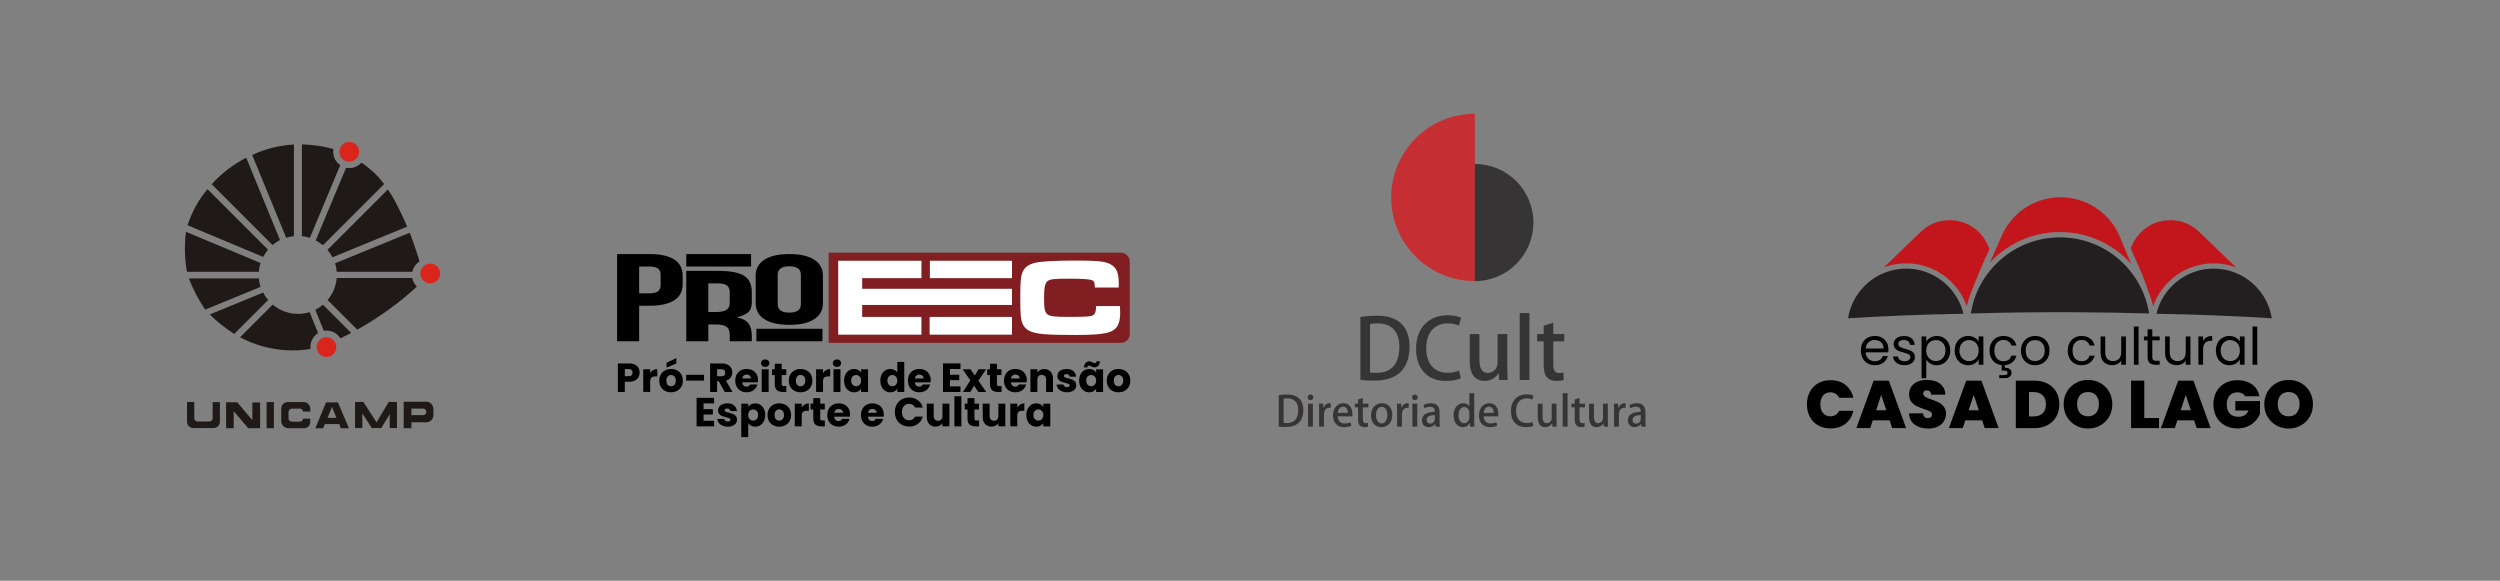 <?xml version="1.0" encoding="UTF-8"?>
<svg id="Camada_1" xmlns="http://www.w3.org/2000/svg" viewBox="0 0 1920 446">
  <rect x="0" y="0" width="1920" height="446" fill="#808080" stroke="none"/>
  <defs>
    <style>
      .cls-1 {
        fill: #da251d;
      }

      .cls-2, .cls-3 {
        fill: #fff;
      }

      .cls-4 {
        fill: #231f20;
      }

      .cls-4, .cls-3, .cls-5, .cls-6, .cls-7, .cls-8 {
        fill-rule: evenodd;
      }

      .cls-5 {
        fill: #c3161c;
      }

      .cls-6, .cls-9 {
        fill: #373435;
      }

      .cls-10 {
        fill: #801e21;
      }

      .cls-7 {
        fill: #c52f33;
      }

      .cls-8 {
        fill: #1f1a17;
      }
    </style>
  </defs>
  <g id="Camada_x5F_1">
    <g id="_90919680">
      <path id="_124851560" class="cls-8" d="M231.86,181.37v-70.47c8.15.19,16.28,1.35,24.18,3.51-.82,4.83,1.25,9.66,5.27,12.45l-23.33,55.8c-2.01-.66-4.05-1.07-6.12-1.29h0Z"/>
      <path id="_124851488" class="cls-8" d="M225.71,181.37v-70.38c-11.1.56-21.95,3.29-32.02,8.03l26.09,63.57c1.91-.63,3.89-1.03,5.93-1.22h0Z"/>
      <path id="_124851416" class="cls-8" d="M215.06,184.36l-25.97-63.23c-9.97,5.11-18.97,12.01-26.5,20.32l46.73,46.73c1.76-1.47,3.67-2.76,5.74-3.83h0Z"/>
      <path id="_124851344" class="cls-8" d="M159.36,145.28c-6.87,8.15-12.07,17.59-15.31,27.73l58.09,24.31c1-1.98,2.26-3.86,3.7-5.55l-46.48-46.48h0Z"/>
      <path id="_124851272" class="cls-8" d="M200.1,201.99l-57.27-23.96c-1.32,10.22-1.07,20.57.75,30.7h55.17c.19-2.29.66-4.55,1.35-6.74h0Z"/>
      <path id="_124851200" class="cls-8" d="M198.77,213.79h-53.76c3.26,8.47,7.5,16.5,12.58,23.99l42.47-17.44c-.66-2.13-1.1-4.33-1.29-6.56h0Z"/>
      <path id="_124851128" class="cls-8" d="M205.92,230.42c-1.51-1.76-2.79-3.67-3.83-5.74l-40.99,16.81c5.71,5.68,12.01,10.66,18.79,14.96l26.03-26.03h0Z"/>
      <path id="_124851056" class="cls-8" d="M238.51,268c-.6-4.86,1.63-9.6,5.77-12.23l-6.49-16.06c-9.82,3.04-20.51.88-28.35-5.77l-25.09,25.09c16.59,8.81,35.63,11.98,54.16,8.97h0Z"/>
      <path id="_124850984" class="cls-8" d="M242.17,237.9l6.52,16.18c5.05-.85,10.07,1.44,12.76,5.77,2.79-1.32,5.55-2.7,8.28-4.14l-21.67-21.7c-1.82,1.54-3.8,2.85-5.9,3.89h0Z"/>
      <path id="_124850912" class="cls-8" d="M320.16,220.11c-1.82-1.79-3.07-4.08-3.58-6.62h-57.99c-.5,6.24-2.98,12.17-6.99,16.94l22.74,22.74c16.53-9.16,31.9-20.26,45.82-33.06h0Z"/>
      <path id="_124850840" class="cls-8" d="M287.4,132.64c2.73,2.73,5.27,5.61,7.65,8.66l-47.04,47.05c-1.73-1.44-3.58-2.67-5.55-3.7l23.33-55.8c4.33.88,8.81-.63,11.79-3.92,3.45,2.32,6.74,4.92,9.82,7.72h0Z"/>
      <g>
        <ellipse id="_124850768" class="cls-1" cx="250.73" cy="266.57" rx="7.56" ry="7.59"/>
        <circle id="_124850696" class="cls-1" cx="330.41" cy="210.03" r="7.59"/>
        <circle id="_124850624" class="cls-1" cx="268.22" cy="116.57" r="7.59"/>
      </g>
      <polygon id="_124850528" class="cls-8" points="173.66 328.86 173.66 308.95 182.19 308.95 193.79 322.69 193.79 309.07 199.75 309.07 199.75 328.86 190.66 328.86 179.49 315.82 179.49 328.86 173.66 328.86"/>
      <polygon id="_124850456" class="cls-8" points="204.76 328.86 204.76 308.79 210.34 308.79 210.34 328.86 204.76 328.86"/>
      <path id="_124850384" class="cls-8" d="M232.69,321.55h5.55v2.67c0,2.76-2.38,4.92-5.14,4.64h-11.54c-2.89,0-5.27-2.16-5.58-5.02v-10.04c0-2.98,2.6-5.33,5.58-5.02h11.54c2.67,0,4.89,2.01,5.18,4.64v2.7h-5.58c-.03-1.35-1.16-2.38-2.51-2.32h-5.83c-1.47-.06-2.73,1.07-2.79,2.51v5.02c.06,1.47,1.32,2.57,2.79,2.51h5.83c1.32.06,2.45-.94,2.51-2.29h0Z"/>
      <path id="_124850312" class="cls-8" d="M249.49,325.7l-1.37,3.2h-5.93l8.22-19.86h9.13l8.45,19.86h-6.39l-.91-3.2h-11.19,0ZM258.39,320.91h-6.85l3.42-8.45,3.42,8.45h0Z"/>
      <polygon id="_124850240" class="cls-8" points="278.25 317.39 278.25 328.78 272.67 328.78 272.67 308.7 279.1 308.7 289.17 324.35 298.55 308.7 304.88 308.7 304.88 328.78 299.3 328.78 299.3 318.02 292.84 328.78 285.56 328.78 278.25 317.39"/>
      <path id="_124850168" class="cls-8" d="M310.02,328.86v-20.32h17.58c2.74,0,4.79,2.28,5.25,5.02v5.48c0,2.74-2.51,5.25-5.25,5.25h-11.64v4.57h-5.93ZM315.95,318.82v-5.02h8.9c3.42,0,3.42,5.02,0,5.02h-8.9Z"/>
      <path id="_124850096" class="cls-8" d="M149.21,321.22v-12.55h-5.58v15.27c0,2.67,2.16,4.8,4.8,4.8h15.65c2.67,0,4.8-2.13,4.8-4.8v-15.12h-5.58v12.39c0,1.38-1.13,2.51-2.51,2.51h-9.06c-1.38,0-2.51-1.13-2.51-2.51h0Z"/>
      <path id="_124850024" class="cls-8" d="M312.68,174.05c-2.82-6.68-5.93-13.24-9.31-19.66-1.73-3.04-3.54-6.02-5.46-8.94l-46.39,46.39c1.47,1.79,2.76,3.7,3.79,5.74l57.36-23.52h0Z"/>
      <path id="_124849952" class="cls-8" d="M314.67,178.71c2.79,7.24,5.33,14.62,7.53,22.08-2.82,1.79-4.83,4.67-5.55,7.97h-58.02c-.19-2.23-.6-4.42-1.29-6.55l57.33-23.49h0Z"/>
    </g>
  </g>
  <g>
    <g>
      <path class="cls-4" d="M1744.74,244.42c-1.54-9.81-6.24-18.56-13.02-25.2l-1.35-1.27-.18-.16-1.32-1.14-.33-.27-1.12-.88-.45-.34-1.46-1.04-.1-.07-1.58-1.02-.21-.13-1.44-.84-.5-.27-1.28-.67c-.19-.1-.38-.19-.57-.28l-1.21-.57c-.23-.11-.47-.21-.7-.31l-1.21-.5-.56-.22-1.65-.59-.3-.1-1.44-.45c-.2-.06-.41-.12-.61-.17l-1.67-.43-.15-.04-1.96-.41-.24-.04-1.73-.27-.27-.04-2.02-.22h-.17s-1.9-.13-1.9-.13l-.45-.02-1.53-.02h-.37s-.42,0-.42,0l-1.21.04c-.23.01-.46.02-.69.04l-1.58.12-.35.03-1.69.2-.43.06-1.28.21c-.28.05-.55.1-.83.16l-1.08.23c-.24.05-.48.11-.72.17l-1.48.39-.32.09-1.61.5-.12.04-1.86.66-1.75.71-.12.05-1.56.71-.1.05-1.75.89-1.67.94-1.63,1.02-1.52,1.04-1.6,1.2-1.35,1.1-.07.06h0s-1.5,1.33-1.5,1.33l-1.35,1.3-1.28,1.35-1.28,1.46-1.24,1.54-1.07,1.45-.04.05-1.1,1.64-.87,1.41-.18.3-.88,1.59-.03.06-.76,1.51-.12.26-.68,1.51-.16.37-.52,1.3-.17.46-.52,1.48-.09.28-.51,1.69-.04.13-.37,1.46c15.65.28,30.86.71,45.54,1.29,14.94.59,29.32,1.32,43.06,2.19h0ZM1419.33,244.42c1.54-9.81,6.24-18.56,13.02-25.2l1.35-1.27.18-.16,1.33-1.14.33-.27,1.12-.88.45-.34,1.46-1.04.1-.07,1.58-1.02.21-.13,1.44-.84.5-.27,1.28-.67c.19-.1.38-.19.57-.28l1.21-.57c.23-.11.47-.21.7-.31l1.21-.5.56-.22,1.65-.59.3-.1,1.44-.45c.2-.06.41-.12.61-.17l1.67-.43.15-.04,1.96-.41.24-.04,1.73-.27.27-.04,2.02-.22h.17s1.89-.13,1.89-.13l.45-.02,1.53-.02h.37s.42,0,.42,0l1.21.04c.23.01.46.02.69.04l1.58.12.35.03,1.69.2.43.06,1.28.21c.28.05.55.1.83.16l1.08.23c.24.05.48.11.72.17l1.48.39.32.09,1.61.5.12.04,1.86.66,1.75.71.12.05,1.56.71.1.05,1.75.89,1.67.94,1.63,1.02,1.52,1.04,1.6,1.2,1.35,1.1.07.06h0s1.5,1.33,1.5,1.33l1.35,1.3,1.28,1.35,1.28,1.46,1.24,1.54,1.07,1.45.04.05,1.1,1.64.87,1.41.18.3.88,1.59.03.06.76,1.51.12.26.68,1.51.16.37.52,1.3.17.46.51,1.48.09.28.51,1.69.04.13.37,1.46c-15.65.28-30.86.71-45.54,1.29-14.94.59-29.32,1.32-43.06,2.19h0ZM1650.51,240.75c-9.06-.26-18.27-.48-27.6-.64-10.41-.18-20.54-.29-30.35-.33-13.6-.06-27.32,0-41.07.18-12.91.16-25.55.43-37.9.8.88-5.6,2.43-10.97,4.56-16.04l1.28-2.85,1.37-2.72.14-.27,1.33-2.37.2-.33,1.39-2.23.28-.42,1.57-2.28.02-.03,1.88-2.49,1.86-2.26.31-.36,1.69-1.87.31-.33,1.86-1.88.42-.41,1.82-1.69.29-.26,2.1-1.79.35-.28,2.04-1.58.31-.23,2.25-1.59.34-.23,2.22-1.42.43-.27,2.24-1.3.34-.19,2.5-1.3.27-.14,2.54-1.18.27-.12,2.66-1.09.33-.13,2.54-.91.33-.11,2.76-.85.37-.11,2.61-.68.43-.1,2.77-.58.46-.09,2.64-.42.35-.05,3.01-.34.31-.03,2.84-.19.63-.03,2.54-.05h.79s2.57.08,2.57.08l.53.03,2.89.22.27.03,2.93.36.49.07,2.54.43.51.1,2.68.58.58.14,2.33.62.69.2,2.41.76.53.18,2.47.91.51.2,2.29.96.65.29,2.1.99.68.34,2.14,1.13.44.24,2.31,1.36.35.22,2.12,1.38c.22.15.44.3.66.45l1.81,1.29.53.39,2.04,1.6.29.24,2.09,1.79.23.21,1.98,1.86.3.3,1.78,1.82.43.46,1.74,1.95.07.08,1.95,2.38.03.04,1.77,2.36.16.23,1.55,2.27.09.14,1.5,2.43.23.39,1.31,2.34.08.15,1.36,2.72,1.3,2.91h0c2.1,5.03,3.63,10.35,4.5,15.89Z"/>
      <path class="cls-5" d="M1653.58,235.21c.33-.95.69-1.88,1.09-2.8.82-1.95,1.76-3.83,2.82-5.64l.02-.04v-.02c.37-.61.74-1.21,1.12-1.81v-.03s.07-.08.07-.08c.73-1.12,1.49-2.21,2.31-3.27l.05-.07.2-.25c1.62-2.07,3.4-4.01,5.32-5.8l.1-.1.32-.28c.28-.26.57-.51.86-.76l.32-.28.05-.04.21-.18c.43-.37.88-.72,1.32-1.07l.1-.08.11-.08c2.65-2.05,5.52-3.84,8.57-5.33l.14-.07.05-.02c1.86-.9,3.78-1.68,5.75-2.34l.09-.03h.04c4.73-1.58,9.78-2.45,15.03-2.5,6.2-.06,12.15,1.03,17.63,3.07l-28.07-27-1.1-1.04-1.11-.95-1.06-.84-1.25-.89-1.22-.79-1.25-.73-1.28-.67-1.31-.61-1.31-.54-1.48-.53-1.33-.41-1.47-.37-1.53-.32-1.39-.22-1.59-.18-1.55-.1-1.51-.02-1.4.05-1.48.11-1.47.18-1.35.22-1.33.28-1.4.36-1.28.39-1.39.49-1.28.52-1.16.53h0s-1.29.67-1.29.67l-1.18.67-1.16.72-1.05.72-1.16.86-.99.8h0s-1.08.96-1.08.96l-.95.92-.89.94-.91,1.04-.89,1.1-.75,1.02-.8,1.2-.67,1.09-.7,1.27-.58,1.15-.56,1.24-.54,1.36-.33.94c5.42,12.41,9.16,19.59,13.31,32.33,1.6,3.82,2.91,7.86,3.85,11.98h0ZM1527.84,191.45c-5.29,11.36-9.2,20.79-13.4,31.55-1.66,3.91-2.99,7.95-3.95,12.17-.34-.94-.79-2.09-1.08-2.77-.82-1.95-1.76-3.83-2.82-5.64l-.02-.04v-.02c-.37-.61-.74-1.21-1.12-1.81v-.03s-.07-.08-.07-.08c-.73-1.12-1.5-2.21-2.31-3.27l-.05-.07-.2-.25c-1.62-2.07-3.4-4.01-5.32-5.8l-.1-.1-.32-.28c-.28-.26-.57-.51-.86-.76l-.32-.28-.05-.04-.21-.18c-.43-.37-.88-.72-1.32-1.07l-.1-.08-.11-.08c-2.65-2.05-5.52-3.84-8.56-5.33l-.14-.07-.05-.02c-1.86-.9-3.78-1.68-5.75-2.34l-.09-.03h-.04c-4.73-1.58-9.78-2.45-15.03-2.5-6.2-.06-12.15,1.03-17.63,3.07l28.07-27,1.1-1.04,1.11-.95,1.06-.84,1.25-.89,1.22-.79,1.25-.73,1.28-.67,1.31-.61,1.31-.54,1.48-.53,1.33-.41,1.47-.37,1.53-.32,1.39-.22,1.59-.18,1.55-.1,1.51-.02,1.4.05,1.48.11,1.47.18,1.35.22,1.33.28,1.39.36,1.28.39,1.39.49,1.28.52,1.16.53h0s1.3.67,1.3.67l1.18.67,1.16.72,1.05.72,1.16.86.99.8h0s1.08.96,1.08.96l.95.92.9.94.91,1.04.89,1.1.75,1.02.8,1.2.67,1.09.7,1.27.58,1.15.56,1.24.54,1.36.43,1.22.09.28h0ZM1636.77,202.71c-1.89-2.12-3.9-4.13-6.03-6.01-12.88-11.44-29.81-18.41-48.38-18.49-8-.04-15.71,1.21-22.93,3.55-3.65,1.16-7.14,2.6-10.55,4.35-5.54,2.81-10.68,6.31-15.31,10.38-1.85,1.63-3.62,3.36-5.3,5.16l8.75-19.9.92-2.05,1.02-2.04,1.07-1.91,1.17-1.88,1.21-1.76,1.35-1.79,1.42-1.73,1.42-1.57,1.6-1.63,1.54-1.43,1.74-1.48,1.67-1.29,1.85-1.31,1.86-1.19,1.85-1.07,2-1.05,2-.93,2.12-.87,2.03-.73,2.22-.68,2.14-.55,2.3-.48,2.17-.35,2.37-.27,2.35-.16,2.32-.04,2.3.07,2.33.17,2.36.29,2.15.37,2.3.5,2.11.56,2.14.68,2.12.78,2.05.86,1.98.94,1.91,1.01,1.92,1.13,1.83,1.19,1.84,1.31,1.65,1.29,1.69,1.45,1.62,1.51,1.54,1.57,1.4,1.57,1.43,1.74,1.32,1.77,1.18,1.73,1.2,1.94,1.03,1.84.99,1.99.94,2.09,8.71,20.87Z"/>
    </g>
    <g>
      <g>
        <path d="M1389.98,300.89c1.5-2.81,3.63-5,6.38-6.56,2.76-1.57,5.93-2.35,9.51-2.35,4.55,0,8.38,1.21,11.48,3.64s5.1,5.73,6,9.9h-10.91c-.65-1.38-1.56-2.43-2.71-3.15s-2.49-1.09-4.01-1.09c-2.34,0-4.21.84-5.61,2.51-1.39,1.67-2.09,3.9-2.09,6.69s.7,5.08,2.09,6.75c1.4,1.67,3.27,2.51,5.61,2.51,1.52,0,2.85-.36,4.01-1.09s2.06-1.77,2.71-3.15h10.91c-.9,4.17-2.89,7.47-6,9.9s-6.93,3.64-11.48,3.64c-3.58,0-6.75-.78-9.51-2.35-2.76-1.57-4.88-3.76-6.38-6.56-1.5-2.81-2.25-6.02-2.25-9.64s.75-6.78,2.25-9.59Z"/>
        <path d="M1451.21,322.83h-12.92l-1.96,5.94h-10.65l13.29-36.44h11.68l13.23,36.44h-10.7l-1.96-5.94ZM1448.68,315.08l-3.93-11.79-3.88,11.79h7.81Z"/>
        <path d="M1470.49,326.12c-2.72-2.02-4.19-4.9-4.39-8.66h10.8c.1,1.28.48,2.21,1.14,2.79.65.59,1.5.88,2.53.88.93,0,1.7-.23,2.3-.7.6-.46.9-1.11.9-1.94,0-1.07-.5-1.9-1.5-2.48s-2.62-1.24-4.86-1.96c-2.38-.79-4.3-1.56-5.76-2.3-1.46-.74-2.74-1.83-3.83-3.26-1.09-1.43-1.63-3.3-1.63-5.61s.59-4.35,1.76-6.02c1.17-1.67,2.79-2.94,4.86-3.8,2.07-.86,4.41-1.29,7.03-1.29,4.24,0,7.62.99,10.16,2.97,2.53,1.98,3.88,4.76,4.06,8.35h-11.01c-.03-1.1-.37-1.93-1.01-2.48-.64-.55-1.46-.83-2.46-.83-.76,0-1.38.22-1.86.67-.48.45-.72,1.09-.72,1.91,0,.69.27,1.28.8,1.78.53.5,1.2.93,1.99,1.29.79.36,1.96.82,3.52,1.37,2.31.79,4.21,1.58,5.71,2.35,1.5.78,2.79,1.86,3.88,3.26s1.63,3.16,1.63,5.3-.54,4.12-1.63,5.84c-1.09,1.72-2.65,3.08-4.7,4.08-2.05,1-4.47,1.5-7.26,1.5-4.24,0-7.72-1.01-10.44-3.02Z"/>
        <path d="M1522.29,322.83h-12.92l-1.96,5.94h-10.65l13.29-36.44h11.68l13.23,36.44h-10.7l-1.96-5.94ZM1519.75,315.08l-3.93-11.79-3.88,11.79h7.8Z"/>
        <path d="M1572.61,294.64c2.88,1.53,5.09,3.68,6.64,6.44,1.55,2.76,2.33,5.91,2.33,9.46s-.78,6.65-2.35,9.41-3.79,4.92-6.67,6.49-6.21,2.35-10,2.35h-14.42v-36.44h14.42c3.82,0,7.18.77,10.05,2.3ZM1568.76,317.41c1.69-1.62,2.53-3.91,2.53-6.88s-.85-5.32-2.53-6.95c-1.69-1.64-4.02-2.46-6.98-2.46h-3.52v18.71h3.52c2.96,0,5.29-.81,6.98-2.43Z"/>
        <path d="M1594.19,326.74c-2.86-1.6-5.13-3.83-6.8-6.67s-2.51-6.06-2.51-9.64.83-6.8,2.51-9.64c1.67-2.84,3.94-5.06,6.8-6.64,2.86-1.58,6-2.38,9.41-2.38s6.59.79,9.43,2.38c2.84,1.58,5.09,3.8,6.75,6.64,1.65,2.84,2.48,6.06,2.48,9.64s-.83,6.8-2.48,9.64-3.91,5.07-6.77,6.67c-2.86,1.6-6,2.4-9.41,2.4s-6.55-.8-9.41-2.4ZM1609.72,317.2c1.5-1.69,2.25-3.95,2.25-6.77s-.75-5.18-2.25-6.85c-1.5-1.67-3.54-2.51-6.13-2.51s-4.67.84-6.15,2.51c-1.48,1.67-2.22,3.95-2.22,6.85s.74,5.13,2.22,6.8c1.48,1.67,3.53,2.51,6.15,2.51s4.63-.84,6.13-2.53Z"/>
        <path d="M1646.81,321.02h11.32v7.75h-21.45v-36.44h10.13v28.69Z"/>
        <path d="M1685.11,322.83h-12.92l-1.96,5.94h-10.65l13.29-36.44h11.68l13.23,36.44h-10.7l-1.96-5.94ZM1682.58,315.08l-3.93-11.79-3.88,11.79h7.81Z"/>
        <path d="M1724.35,304.33c-.59-.96-1.39-1.71-2.4-2.22-1.02-.52-2.21-.78-3.59-.78-2.55,0-4.56.83-6.02,2.48-1.46,1.65-2.2,3.88-2.2,6.67,0,3.14.78,5.52,2.35,7.16,1.57,1.64,3.85,2.46,6.85,2.46,3.55,0,6.08-1.6,7.6-4.81h-10.18v-7.29h18.92v9.82c-.79,1.93-1.96,3.74-3.49,5.43-1.54,1.69-3.47,3.08-5.82,4.16-2.34,1.09-5.01,1.63-8.01,1.63-3.65,0-6.88-.78-9.69-2.35-2.81-1.57-4.98-3.76-6.51-6.56s-2.3-6.02-2.3-9.64.77-6.78,2.3-9.59c1.53-2.81,3.7-5,6.49-6.56,2.79-1.57,6.01-2.35,9.67-2.35,4.58,0,8.37,1.1,11.37,3.31,3,2.21,4.86,5.22,5.58,9.05h-10.91Z"/>
        <path d="M1748.28,326.74c-2.86-1.6-5.13-3.83-6.8-6.67s-2.51-6.06-2.51-9.64.83-6.8,2.51-9.64c1.67-2.84,3.94-5.06,6.8-6.64,2.86-1.58,6-2.38,9.41-2.38s6.59.79,9.43,2.38c2.84,1.58,5.09,3.8,6.75,6.64,1.65,2.84,2.48,6.06,2.48,9.64s-.83,6.8-2.48,9.64-3.91,5.07-6.77,6.67c-2.86,1.6-6,2.4-9.41,2.4s-6.55-.8-9.41-2.4ZM1763.81,317.2c1.5-1.69,2.25-3.95,2.25-6.77s-.75-5.18-2.25-6.85c-1.5-1.67-3.54-2.51-6.13-2.51s-4.67.84-6.15,2.51c-1.48,1.67-2.22,3.95-2.22,6.85s.74,5.13,2.22,6.8c1.48,1.67,3.53,2.51,6.15,2.51s4.63-.84,6.13-2.53Z"/>
      </g>
      <g>
        <path d="M1450.19,270.61h-17.37c.13,2.14.87,3.81,2.2,5.01,1.33,1.2,2.95,1.8,4.86,1.8,1.56,0,2.86-.36,3.91-1.09,1.04-.73,1.78-1.7,2.2-2.91h3.88c-.58,2.09-1.74,3.79-3.49,5.09s-3.91,1.96-6.5,1.96c-2.06,0-3.9-.46-5.53-1.39-1.62-.93-2.9-2.24-3.83-3.95-.93-1.7-1.39-3.68-1.39-5.93s.45-4.21,1.35-5.91c.9-1.69,2.16-2.99,3.79-3.9,1.62-.91,3.5-1.37,5.61-1.37s3.89.45,5.47,1.35c1.59.9,2.81,2.13,3.67,3.71.86,1.57,1.29,3.35,1.29,5.33,0,.69-.04,1.41-.12,2.18ZM1445.67,264.12c-.61-.99-1.43-1.75-2.48-2.26-1.04-.52-2.2-.77-3.47-.77-1.82,0-3.38.58-4.66,1.74-1.28,1.16-2.02,2.78-2.2,4.84h13.72c0-1.37-.3-2.56-.91-3.55Z"/>
        <path d="M1458.27,279.63c-1.32-.57-2.37-1.36-3.13-2.38-.77-1.02-1.19-2.19-1.27-3.51h3.73c.11,1.08.62,1.97,1.53,2.66.91.69,2.11,1.03,3.59,1.03,1.37,0,2.46-.3,3.25-.91.79-.61,1.19-1.37,1.19-2.3s-.42-1.66-1.27-2.12c-.85-.46-2.16-.92-3.93-1.37-1.61-.42-2.93-.85-3.95-1.29-1.02-.44-1.89-1.08-2.62-1.94-.73-.86-1.09-1.99-1.09-3.39,0-1.11.33-2.13.99-3.05.66-.92,1.6-1.66,2.81-2.2,1.21-.54,2.6-.81,4.16-.81,2.41,0,4.35.61,5.83,1.82,1.48,1.22,2.27,2.88,2.38,5h-3.61c-.08-1.14-.54-2.05-1.37-2.74-.83-.69-1.95-1.03-3.35-1.03-1.3,0-2.33.28-3.09.83-.77.56-1.15,1.28-1.15,2.18,0,.71.23,1.3.69,1.76.46.46,1.04.83,1.74,1.11.7.28,1.67.59,2.91.93,1.56.42,2.83.84,3.8,1.25.98.41,1.82,1.02,2.52,1.84.7.82,1.06,1.89,1.09,3.21,0,1.19-.33,2.26-.99,3.21-.66.95-1.59,1.7-2.79,2.24-1.2.54-2.58.81-4.14.81-1.67,0-3.16-.28-4.48-.85Z"/>
        <path d="M1482.55,259.29c1.41-.83,3.06-1.25,4.94-1.25s3.68.46,5.25,1.39c1.57.93,2.81,2.23,3.71,3.91s1.35,3.63,1.35,5.85-.45,4.15-1.35,5.87-2.13,3.05-3.71,4-3.32,1.43-5.25,1.43-3.48-.42-4.9-1.25c-1.41-.83-2.49-1.87-3.23-3.11v14.31h-3.61v-32.03h3.61v4c.71-1.24,1.78-2.28,3.19-3.11ZM1493.12,264.9c-.66-1.21-1.55-2.14-2.68-2.78-1.12-.63-2.36-.95-3.71-.95s-2.54.32-3.67.97c-1.12.65-2.02,1.59-2.7,2.81-.67,1.23-1.01,2.65-1.01,4.26s.34,3.07,1.01,4.3c.67,1.23,1.57,2.17,2.7,2.81,1.12.65,2.34.97,3.67.97s2.58-.32,3.71-.97c1.12-.65,2.02-1.59,2.68-2.81.66-1.23.99-2.68.99-4.34s-.33-3.07-.99-4.28Z"/>
        <path d="M1502.55,263.33c.9-1.68,2.13-2.98,3.71-3.91,1.57-.92,3.32-1.39,5.25-1.39s3.55.41,4.96,1.23,2.45,1.85,3.13,3.09v-3.96h3.65v21.73h-3.65v-4.04c-.71,1.27-1.78,2.32-3.19,3.15-1.41.83-3.06,1.25-4.94,1.25s-3.67-.48-5.23-1.43c-1.56-.95-2.79-2.29-3.69-4s-1.35-3.67-1.35-5.87.45-4.17,1.35-5.85ZM1518.61,264.94c-.66-1.22-1.55-2.15-2.68-2.79s-2.36-.97-3.71-.97-2.58.32-3.69.95c-1.11.63-2,1.56-2.66,2.78-.66,1.22-.99,2.64-.99,4.28s.33,3.11.99,4.34c.66,1.23,1.54,2.17,2.66,2.81,1.11.65,2.34.97,3.69.97s2.58-.32,3.71-.97c1.12-.65,2.02-1.59,2.68-2.81.66-1.23.99-2.66.99-4.3s-.33-3.07-.99-4.28Z"/>
        <path d="M1542.55,276.32c1.06-.74,1.79-1.8,2.18-3.17h3.88c-.53,2.06-1.57,3.75-3.11,5.05-1.55,1.31-3.48,2.05-5.81,2.24v1.98c1.56-.03,2.8.3,3.73.99.92.69,1.39,1.67,1.39,2.93s-.45,2.23-1.35,2.97-2.06,1.11-3.49,1.11h-4.56v-2.34h3.85c.87,0,1.51-.13,1.92-.4.41-.26.62-.71.62-1.35s-.21-1.04-.62-1.31c-.41-.26-1.05-.4-1.92-.4h-1.98v-4.24c-1.82-.18-3.44-.76-4.84-1.72-1.4-.96-2.49-2.26-3.27-3.88-.78-1.63-1.17-3.48-1.17-5.57,0-2.25.45-4.21,1.35-5.89s2.15-2.98,3.75-3.91c1.6-.92,3.43-1.39,5.49-1.39,2.67,0,4.87.65,6.6,1.94,1.73,1.3,2.88,3.09,3.43,5.39h-3.88c-.37-1.32-1.09-2.36-2.16-3.13-1.07-.77-2.4-1.15-3.98-1.15-2.06,0-3.73.71-5,2.12-1.27,1.41-1.9,3.42-1.9,6.01s.63,4.64,1.9,6.07c1.27,1.43,2.93,2.14,5,2.14,1.59,0,2.91-.37,3.96-1.11Z"/>
        <path d="M1557.36,279.09c-1.65-.93-2.95-2.24-3.88-3.95-.94-1.7-1.41-3.68-1.41-5.93s.48-4.18,1.45-5.89c.96-1.71,2.28-3.01,3.95-3.92,1.66-.91,3.53-1.37,5.59-1.37s3.92.46,5.59,1.37c1.66.91,2.98,2.21,3.94,3.9.96,1.69,1.45,3.66,1.45,5.91s-.5,4.22-1.49,5.93c-.99,1.71-2.33,3.02-4.02,3.95-1.69.92-3.57,1.39-5.63,1.39s-3.88-.46-5.53-1.39ZM1566.54,276.39c1.13-.61,2.05-1.52,2.76-2.74.7-1.22,1.05-2.7,1.05-4.44s-.34-3.22-1.03-4.44c-.69-1.21-1.59-2.12-2.7-2.71-1.11-.59-2.31-.89-3.61-.89s-2.53.3-3.63.89c-1.1.59-1.98,1.5-2.64,2.71-.66,1.22-.99,2.7-.99,4.44s.32,3.26.97,4.48c.65,1.22,1.51,2.12,2.6,2.72,1.08.59,2.27.89,3.57.89s2.51-.3,3.65-.91Z"/>
        <path d="M1589.38,263.33c.9-1.68,2.15-2.98,3.75-3.91,1.6-.92,3.43-1.39,5.49-1.39,2.67,0,4.87.65,6.6,1.94,1.73,1.3,2.88,3.09,3.43,5.39h-3.88c-.37-1.32-1.09-2.36-2.16-3.13-1.07-.77-2.4-1.15-3.98-1.15-2.06,0-3.73.71-5,2.12-1.27,1.41-1.9,3.42-1.9,6.01s.63,4.64,1.9,6.07c1.27,1.43,2.93,2.14,5,2.14,1.59,0,2.91-.37,3.96-1.11s1.79-1.8,2.18-3.17h3.88c-.58,2.22-1.74,4-3.49,5.33-1.74,1.33-3.93,2-6.54,2-2.06,0-3.89-.46-5.49-1.39-1.6-.93-2.85-2.23-3.75-3.92s-1.35-3.67-1.35-5.95.45-4.21,1.35-5.89Z"/>
        <path d="M1632.71,258.4v21.73h-3.61v-3.21c-.69,1.11-1.64,1.98-2.87,2.6-1.23.62-2.58.93-4.06.93-1.69,0-3.21-.35-4.56-1.05s-2.41-1.75-3.19-3.15c-.78-1.4-1.17-3.11-1.17-5.11v-12.73h3.57v12.25c0,2.14.54,3.79,1.62,4.94,1.08,1.15,2.56,1.72,4.44,1.72s3.45-.59,4.56-1.78,1.66-2.92,1.66-5.19v-11.93h3.61Z"/>
        <path d="M1642.42,250.78v29.34h-3.61v-29.34h3.61Z"/>
        <path d="M1652.96,261.37v12.81c0,1.06.22,1.8.67,2.24.45.44,1.23.65,2.34.65h2.66v3.05h-3.25c-2.01,0-3.52-.46-4.52-1.39-1-.92-1.51-2.44-1.51-4.56v-12.81h-2.82v-2.97h2.82v-5.47h3.61v5.47h5.67v2.97h-5.67Z"/>
        <path d="M1682.26,258.4v21.73h-3.61v-3.21c-.69,1.11-1.64,1.98-2.88,2.6-1.23.62-2.58.93-4.06.93-1.69,0-3.21-.35-4.56-1.05-1.35-.7-2.41-1.75-3.19-3.15-.78-1.4-1.17-3.11-1.17-5.11v-12.73h3.57v12.25c0,2.14.54,3.79,1.62,4.94,1.08,1.15,2.56,1.72,4.44,1.72s3.45-.59,4.56-1.78c1.11-1.19,1.67-2.92,1.67-5.19v-11.93h3.61Z"/>
        <path d="M1694.69,259.03c1.18-.69,2.61-1.03,4.3-1.03v3.73h-.95c-4.04,0-6.06,2.19-6.06,6.58v11.81h-3.61v-21.73h3.61v3.53c.63-1.24,1.54-2.21,2.71-2.89Z"/>
        <path d="M1703.15,263.33c.9-1.68,2.13-2.98,3.71-3.91,1.57-.92,3.32-1.39,5.25-1.39s3.55.41,4.96,1.23,2.45,1.85,3.13,3.09v-3.96h3.65v21.73h-3.65v-4.04c-.71,1.27-1.78,2.32-3.19,3.15-1.41.83-3.06,1.25-4.94,1.25s-3.67-.48-5.23-1.43c-1.56-.95-2.79-2.29-3.69-4s-1.35-3.67-1.35-5.87.45-4.17,1.35-5.85ZM1719.21,264.94c-.66-1.22-1.55-2.15-2.68-2.79s-2.36-.97-3.71-.97-2.58.32-3.69.95c-1.11.63-2,1.56-2.66,2.78-.66,1.22-.99,2.64-.99,4.28s.33,3.11.99,4.34c.66,1.23,1.54,2.17,2.66,2.81,1.11.65,2.34.97,3.69.97s2.58-.32,3.71-.97c1.12-.65,2.02-1.59,2.68-2.81.66-1.23.99-2.66.99-4.3s-.33-3.07-.99-4.28Z"/>
        <path d="M1733.56,250.78v29.34h-3.61v-29.34h3.61Z"/>
      </g>
    </g>
  </g>
  <g>
    <g>
      <path d="M490.36,289.66c-.58,1.05-1.48,1.9-2.69,2.54-1.21.65-2.71.97-4.5.97h-3.31v7.87h-5.34v-21.92h8.65c1.75,0,3.23.3,4.43.91,1.21.6,2.11,1.44,2.72,2.5.6,1.06.91,2.28.91,3.65,0,1.27-.29,2.43-.87,3.48ZM485.05,288.2c.5-.48.75-1.16.75-2.03s-.25-1.55-.75-2.03c-.5-.48-1.26-.72-2.28-.72h-2.9v5.5h2.9c1.02,0,1.78-.24,2.28-.72Z"/>
      <path d="M501.7,284.25c.94-.55,1.98-.83,3.12-.83v5.65h-1.47c-1.33,0-2.33.29-3,.86-.67.57-1,1.58-1,3.01v8.09h-5.34v-17.42h5.34v2.9c.62-.96,1.41-1.71,2.34-2.26Z"/>
      <path d="M510.71,300.19c-1.36-.73-2.44-1.77-3.22-3.12-.78-1.35-1.17-2.93-1.17-4.75s.4-3.37,1.19-4.73c.79-1.36,1.87-2.41,3.25-3.14,1.37-.73,2.91-1.09,4.62-1.09s3.25.36,4.62,1.09c1.37.73,2.46,1.78,3.25,3.14.79,1.36,1.19,2.94,1.19,4.73s-.4,3.37-1.2,4.73c-.8,1.36-1.89,2.41-3.28,3.14-1.38.73-2.93,1.09-4.64,1.09s-3.24-.36-4.61-1.09ZM517.92,295.54c.72-.75,1.08-1.82,1.08-3.22s-.35-2.47-1.05-3.22c-.7-.75-1.56-1.12-2.58-1.12s-1.9.37-2.59,1.11c-.69.74-1.03,1.82-1.03,3.23s.34,2.47,1.01,3.22c.68.75,1.52,1.12,2.54,1.12s1.89-.37,2.61-1.12ZM519.43,279.15l-7.53,3.15v-3.68l7.53-3.62v4.15Z"/>
      <path d="M540.7,287.86v4.43h-13.74v-4.43h13.74Z"/>
      <path d="M556.56,301.04l-4.56-8.27h-1.28v8.27h-5.34v-21.92h8.96c1.73,0,3.2.3,4.42.91s2.13,1.43,2.73,2.48c.6,1.05.91,2.22.91,3.51,0,1.46-.41,2.76-1.23,3.9-.82,1.14-2.04,1.96-3.64,2.44l5.06,8.68h-6.03ZM550.72,288.98h3.31c.98,0,1.71-.24,2.2-.72.49-.48.73-1.16.73-2.03s-.24-1.49-.73-1.97c-.49-.48-1.22-.72-2.2-.72h-3.31v5.43Z"/>
      <path d="M582.07,293.61h-12.08c.08,1.08.43,1.91,1.05,2.48.61.57,1.37.86,2.26.86,1.33,0,2.26-.56,2.78-1.69h5.68c-.29,1.14-.82,2.17-1.58,3.09-.76.92-1.71,1.63-2.86,2.15-1.15.52-2.43.78-3.84.78-1.71,0-3.23-.36-4.56-1.09-1.33-.73-2.37-1.77-3.12-3.12-.75-1.35-1.12-2.93-1.12-4.75s.37-3.39,1.11-4.75c.74-1.35,1.77-2.39,3.11-3.12,1.33-.73,2.86-1.09,4.59-1.09s3.18.35,4.5,1.06c1.31.71,2.34,1.72,3.08,3.03s1.11,2.84,1.11,4.59c0,.5-.03,1.02-.09,1.56ZM576.7,290.64c0-.92-.31-1.64-.94-2.19-.62-.54-1.41-.81-2.34-.81s-1.65.26-2.26.78c-.61.52-.99,1.26-1.14,2.22h6.68Z"/>
      <path d="M585.37,280.97c-.59-.55-.89-1.23-.89-2.04s.3-1.53.89-2.08c.59-.55,1.36-.83,2.3-.83s1.67.28,2.26.83c.59.55.89,1.24.89,2.08s-.3,1.49-.89,2.04-1.35.83-2.26.83-1.7-.28-2.3-.83ZM590.31,283.61v17.42h-5.34v-17.42h5.34Z"/>
      <path d="M603.9,296.51v4.53h-2.72c-1.94,0-3.45-.47-4.53-1.42-1.08-.95-1.62-2.49-1.62-4.64v-6.93h-2.12v-4.43h2.12v-4.25h5.34v4.25h3.5v4.43h-3.5v7c0,.52.12.9.37,1.12.25.23.67.34,1.25.34h1.9Z"/>
      <path d="M610.19,300.19c-1.36-.73-2.44-1.77-3.22-3.12-.78-1.35-1.17-2.93-1.17-4.75s.4-3.37,1.19-4.73c.79-1.36,1.87-2.41,3.25-3.14,1.37-.73,2.91-1.09,4.62-1.09s3.25.36,4.62,1.09c1.37.73,2.46,1.78,3.25,3.14.79,1.36,1.19,2.94,1.19,4.73s-.4,3.37-1.2,4.73c-.8,1.36-1.89,2.41-3.28,3.14-1.38.73-2.93,1.09-4.64,1.09s-3.24-.36-4.61-1.09ZM617.4,295.54c.72-.75,1.08-1.82,1.08-3.22s-.35-2.47-1.05-3.22c-.7-.75-1.56-1.12-2.58-1.12s-1.9.37-2.59,1.11c-.69.74-1.03,1.82-1.03,3.23s.34,2.47,1.01,3.22c.68.75,1.52,1.12,2.54,1.12s1.89-.37,2.61-1.12Z"/>
      <path d="M634.44,284.25c.94-.55,1.98-.83,3.12-.83v5.65h-1.47c-1.33,0-2.33.29-3,.86-.67.57-1,1.58-1,3.01v8.09h-5.34v-17.42h5.34v2.9c.62-.96,1.41-1.71,2.34-2.26Z"/>
      <path d="M640.51,280.97c-.59-.55-.89-1.23-.89-2.04s.3-1.53.89-2.08c.59-.55,1.36-.83,2.3-.83s1.67.28,2.26.83c.59.55.89,1.24.89,2.08s-.3,1.49-.89,2.04-1.35.83-2.26.83-1.7-.28-2.3-.83ZM645.46,283.61v17.42h-5.34v-17.42h5.34Z"/>
      <path d="M649.28,287.58c.68-1.35,1.6-2.39,2.76-3.12,1.17-.73,2.47-1.09,3.9-1.09,1.23,0,2.31.25,3.23.75.93.5,1.64,1.16,2.14,1.97v-2.47h5.34v17.42h-5.34v-2.47c-.52.81-1.24,1.47-2.17,1.97-.93.5-2,.75-3.23.75-1.42,0-2.71-.37-3.87-1.11-1.17-.74-2.09-1.79-2.76-3.15-.68-1.36-1.01-2.94-1.01-4.73s.34-3.36,1.01-4.71ZM660.21,289.17c-.74-.77-1.64-1.16-2.7-1.16s-1.96.38-2.7,1.14c-.74.76-1.11,1.81-1.11,3.14s.37,2.39,1.11,3.17c.74.78,1.64,1.17,2.7,1.17s1.96-.39,2.7-1.16c.74-.77,1.11-1.82,1.11-3.15s-.37-2.38-1.11-3.15Z"/>
      <path d="M677.11,287.58c.68-1.35,1.6-2.39,2.76-3.12,1.17-.73,2.47-1.09,3.9-1.09,1.15,0,2.19.24,3.14.72.95.48,1.69,1.12,2.23,1.94v-8.09h5.34v23.11h-5.34v-2.5c-.5.83-1.21,1.5-2.14,2-.93.5-2,.75-3.23.75-1.44,0-2.74-.37-3.9-1.11-1.17-.74-2.09-1.79-2.76-3.15-.68-1.36-1.01-2.94-1.01-4.73s.34-3.36,1.01-4.71ZM688.03,289.17c-.74-.77-1.64-1.16-2.7-1.16s-1.96.38-2.7,1.14c-.74.76-1.11,1.81-1.11,3.14s.37,2.39,1.11,3.17c.74.78,1.64,1.17,2.7,1.17s1.96-.39,2.7-1.16c.74-.77,1.11-1.82,1.11-3.15s-.37-2.38-1.11-3.15Z"/>
      <path d="M714.69,293.61h-12.08c.08,1.08.43,1.91,1.05,2.48.61.57,1.37.86,2.26.86,1.33,0,2.26-.56,2.78-1.69h5.68c-.29,1.14-.82,2.17-1.58,3.09-.76.92-1.71,1.63-2.86,2.15-1.15.52-2.43.78-3.84.78-1.71,0-3.23-.36-4.56-1.09-1.33-.73-2.37-1.77-3.12-3.12-.75-1.35-1.12-2.93-1.12-4.75s.37-3.39,1.11-4.75c.74-1.35,1.77-2.39,3.11-3.12,1.33-.73,2.86-1.09,4.59-1.09s3.18.35,4.5,1.06c1.31.71,2.34,1.72,3.08,3.03s1.11,2.84,1.11,4.59c0,.5-.03,1.02-.09,1.56ZM709.31,290.64c0-.92-.31-1.64-.94-2.19-.62-.54-1.41-.81-2.34-.81s-1.65.26-2.26.78c-.61.52-.99,1.26-1.14,2.22h6.68Z"/>
      <path d="M729.55,283.39v4.43h7.15v4.12h-7.15v4.81h8.09v4.28h-13.43v-21.92h13.43v4.28h-8.09Z"/>
      <path d="M751.41,301.04l-3.34-4.84-2.81,4.84h-5.78l5.75-8.9-5.9-8.52h6l3.34,4.81,2.81-4.81h5.78l-5.84,8.77,6,8.65h-6Z"/>
      <path d="M769.17,296.51v4.53h-2.72c-1.94,0-3.45-.47-4.53-1.42-1.08-.95-1.62-2.49-1.62-4.64v-6.93h-2.12v-4.43h2.12v-4.25h5.34v4.25h3.5v4.43h-3.5v7c0,.52.12.9.37,1.12.25.23.67.34,1.25.34h1.9Z"/>
      <path d="M788.47,293.61h-12.08c.08,1.08.43,1.91,1.05,2.48.61.57,1.37.86,2.26.86,1.33,0,2.26-.56,2.78-1.69h5.68c-.29,1.14-.82,2.17-1.58,3.09-.76.92-1.71,1.63-2.86,2.15-1.15.52-2.43.78-3.84.78-1.71,0-3.23-.36-4.56-1.09-1.33-.73-2.37-1.77-3.12-3.12-.75-1.35-1.12-2.93-1.12-4.75s.37-3.39,1.11-4.75c.74-1.35,1.77-2.39,3.11-3.12,1.33-.73,2.86-1.09,4.59-1.09s3.18.35,4.5,1.06c1.31.71,2.34,1.72,3.08,3.03s1.11,2.84,1.11,4.59c0,.5-.03,1.02-.09,1.56ZM783.1,290.64c0-.92-.31-1.64-.94-2.19-.62-.54-1.41-.81-2.34-.81s-1.65.26-2.26.78c-.61.52-.99,1.26-1.14,2.22h6.68Z"/>
      <path d="M806.88,285.41c1.22,1.32,1.83,3.14,1.83,5.45v10.18h-5.31v-9.46c0-1.17-.3-2.07-.91-2.72-.6-.65-1.42-.97-2.44-.97s-1.83.32-2.44.97c-.6.65-.91,1.55-.91,2.72v9.46h-5.34v-17.42h5.34v2.31c.54-.77,1.27-1.38,2.19-1.83.92-.45,1.95-.67,3.09-.67,2.04,0,3.67.66,4.89,1.98Z"/>
      <path d="M815.45,300.51c-1.19-.52-2.12-1.23-2.81-2.14-.69-.91-1.07-1.92-1.16-3.04h5.28c.06.6.34,1.09.84,1.47.5.38,1.11.56,1.84.56.67,0,1.18-.13,1.55-.39.36-.26.55-.6.55-1.01,0-.5-.26-.87-.78-1.11-.52-.24-1.36-.5-2.53-.8-1.25-.29-2.29-.6-3.12-.92-.83-.32-1.55-.83-2.15-1.53-.6-.7-.91-1.64-.91-2.83,0-1,.28-1.91.83-2.73.55-.82,1.36-1.47,2.44-1.95,1.07-.48,2.35-.72,3.83-.72,2.19,0,3.91.54,5.17,1.62,1.26,1.08,1.98,2.52,2.17,4.31h-4.93c-.08-.6-.35-1.08-.8-1.44-.45-.35-1.04-.53-1.76-.53-.62,0-1.1.12-1.44.36-.33.24-.5.57-.5.98,0,.5.27.87.8,1.12s1.36.5,2.48.75c1.29.33,2.34.66,3.15.98.81.32,1.52.84,2.14,1.56.61.72.93,1.68.95,2.89,0,1.02-.29,1.93-.86,2.73-.57.8-1.4,1.43-2.47,1.89-1.07.46-2.32.69-3.73.69-1.52,0-2.87-.26-4.06-.78Z"/>
      <path d="M829.8,287.58c.68-1.35,1.6-2.39,2.76-3.12,1.17-.73,2.47-1.09,3.9-1.09,1.23,0,2.31.25,3.23.75.93.5,1.64,1.16,2.14,1.97v-2.47h5.34v17.42h-5.34v-2.47c-.52.81-1.24,1.47-2.17,1.97-.93.5-2,.75-3.23.75-1.42,0-2.71-.37-3.87-1.11-1.17-.74-2.09-1.79-2.76-3.15-.68-1.36-1.01-2.94-1.01-4.73s.34-3.36,1.01-4.71ZM836.68,277.52c.46,0,.86.07,1.2.2.34.13.77.34,1.26.61.37.21.68.36.91.45.23.09.47.14.72.14.77,0,1.22-.47,1.34-1.41h2.75c-.5,3.08-1.94,4.62-4.31,4.62-.46,0-.86-.07-1.2-.2-.34-.13-.77-.34-1.26-.61-.38-.21-.68-.36-.91-.45s-.47-.14-.72-.14c-.77,0-1.23.47-1.37,1.41h-2.72c.5-3.08,1.94-4.62,4.31-4.62ZM840.73,289.17c-.74-.77-1.64-1.16-2.7-1.16s-1.96.38-2.7,1.14c-.74.76-1.11,1.81-1.11,3.14s.37,2.39,1.11,3.17c.74.78,1.64,1.17,2.7,1.17s1.96-.39,2.7-1.16c.74-.77,1.11-1.82,1.11-3.15s-.37-2.38-1.11-3.15Z"/>
      <path d="M854.37,300.19c-1.36-.73-2.44-1.77-3.22-3.12-.78-1.35-1.17-2.93-1.17-4.75s.4-3.37,1.19-4.73c.79-1.36,1.87-2.41,3.25-3.14,1.37-.73,2.91-1.09,4.62-1.09s3.25.36,4.62,1.09c1.37.73,2.46,1.78,3.25,3.14.79,1.36,1.19,2.94,1.19,4.73s-.4,3.37-1.2,4.73c-.8,1.36-1.89,2.41-3.28,3.14-1.38.73-2.93,1.09-4.64,1.09s-3.24-.36-4.61-1.09ZM861.58,295.54c.72-.75,1.08-1.82,1.08-3.22s-.35-2.47-1.05-3.22c-.7-.75-1.56-1.12-2.58-1.12s-1.9.37-2.59,1.11c-.69.74-1.03,1.82-1.03,3.23s.34,2.47,1.01,3.22c.68.75,1.52,1.12,2.54,1.12s1.89-.37,2.61-1.12Z"/>
      <path d="M540.32,309.8v4.43h7.15v4.12h-7.15v4.81h8.09v4.28h-13.43v-21.92h13.43v4.28h-8.09Z"/>
      <path d="M554.91,326.92c-1.19-.52-2.12-1.23-2.81-2.14-.69-.91-1.07-1.92-1.16-3.04h5.28c.06.6.34,1.09.84,1.47.5.38,1.11.56,1.84.56.67,0,1.18-.13,1.55-.39.36-.26.55-.6.55-1.01,0-.5-.26-.87-.78-1.11-.52-.24-1.36-.5-2.53-.8-1.25-.29-2.29-.6-3.12-.92-.83-.32-1.55-.83-2.15-1.53-.6-.7-.91-1.64-.91-2.83,0-1,.28-1.91.83-2.73.55-.82,1.36-1.47,2.44-1.95,1.07-.48,2.35-.72,3.83-.72,2.19,0,3.91.54,5.17,1.62,1.26,1.08,1.98,2.52,2.17,4.31h-4.93c-.08-.6-.35-1.08-.8-1.44-.45-.35-1.04-.53-1.76-.53-.62,0-1.1.12-1.44.36-.33.24-.5.57-.5.98,0,.5.27.87.8,1.12s1.36.5,2.48.75c1.29.33,2.34.66,3.15.98.81.32,1.52.84,2.14,1.56.61.72.93,1.68.95,2.89,0,1.02-.29,1.93-.86,2.73-.57.8-1.4,1.43-2.47,1.89-1.07.46-2.32.69-3.73.69-1.52,0-2.87-.26-4.06-.78Z"/>
      <path d="M576.79,310.52c.92-.5,1.99-.75,3.22-.75,1.44,0,2.74.36,3.9,1.09,1.17.73,2.09,1.77,2.76,3.12.68,1.35,1.02,2.92,1.02,4.71s-.34,3.37-1.02,4.73c-.68,1.36-1.6,2.42-2.76,3.15-1.17.74-2.47,1.11-3.9,1.11-1.21,0-2.27-.25-3.2-.75-.93-.5-1.65-1.14-2.17-1.94v10.74h-5.34v-25.73h5.34v2.47c.52-.81,1.24-1.47,2.15-1.97ZM581.15,315.57c-.74-.76-1.65-1.14-2.73-1.14s-1.96.39-2.7,1.16c-.74.77-1.11,1.82-1.11,3.15s.37,2.38,1.11,3.15c.74.77,1.64,1.16,2.7,1.16s1.97-.39,2.72-1.17c.75-.78,1.12-1.84,1.12-3.17s-.37-2.38-1.11-3.14Z"/>
      <path d="M593.83,326.6c-1.36-.73-2.44-1.77-3.22-3.12-.78-1.35-1.17-2.93-1.17-4.75s.4-3.37,1.19-4.73c.79-1.36,1.87-2.41,3.25-3.14,1.37-.73,2.91-1.09,4.62-1.09s3.25.36,4.62,1.09c1.37.73,2.46,1.78,3.25,3.14.79,1.36,1.19,2.94,1.19,4.73s-.4,3.37-1.2,4.73c-.8,1.36-1.89,2.41-3.28,3.14-1.38.73-2.93,1.09-4.64,1.09s-3.24-.36-4.61-1.09ZM601.04,321.95c.72-.75,1.08-1.82,1.08-3.22s-.35-2.47-1.05-3.22c-.7-.75-1.56-1.12-2.58-1.12s-1.9.37-2.59,1.11c-.69.74-1.03,1.82-1.03,3.23s.34,2.47,1.01,3.22c.68.75,1.52,1.12,2.54,1.12s1.89-.37,2.61-1.12Z"/>
      <path d="M618.07,310.66c.94-.55,1.98-.83,3.12-.83v5.65h-1.47c-1.33,0-2.33.29-3,.86-.67.57-1,1.58-1,3.01v8.09h-5.34v-17.42h5.34v2.9c.62-.96,1.41-1.71,2.34-2.26Z"/>
      <path d="M633.47,322.92v4.53h-2.72c-1.94,0-3.45-.47-4.53-1.42-1.08-.95-1.62-2.49-1.62-4.64v-6.93h-2.12v-4.43h2.12v-4.25h5.34v4.25h3.5v4.43h-3.5v7c0,.52.12.9.37,1.12.25.23.67.34,1.25.34h1.9Z"/>
      <path d="M652.77,320.02h-12.08c.08,1.08.43,1.91,1.05,2.48.61.57,1.37.86,2.26.86,1.33,0,2.26-.56,2.78-1.69h5.68c-.29,1.14-.82,2.17-1.58,3.09-.76.92-1.71,1.63-2.86,2.15-1.15.52-2.43.78-3.84.78-1.71,0-3.23-.36-4.56-1.09-1.33-.73-2.37-1.77-3.12-3.12-.75-1.35-1.12-2.93-1.12-4.75s.37-3.39,1.11-4.75c.74-1.35,1.77-2.39,3.11-3.12,1.33-.73,2.86-1.09,4.59-1.09s3.18.35,4.5,1.06c1.31.71,2.34,1.72,3.08,3.03s1.11,2.84,1.11,4.59c0,.5-.03,1.02-.09,1.56ZM647.39,317.05c0-.92-.31-1.64-.94-2.19-.62-.54-1.41-.81-2.34-.81s-1.65.26-2.26.78c-.61.52-.99,1.26-1.14,2.22h6.68Z"/>
      <path d="M678.62,320.02h-12.08c.08,1.08.43,1.91,1.05,2.48.61.57,1.37.86,2.26.86,1.33,0,2.26-.56,2.78-1.69h5.68c-.29,1.14-.82,2.17-1.58,3.09-.76.92-1.71,1.63-2.86,2.15-1.15.52-2.43.78-3.84.78-1.71,0-3.23-.36-4.56-1.09-1.33-.73-2.37-1.77-3.12-3.12-.75-1.35-1.12-2.93-1.12-4.75s.37-3.39,1.11-4.75c.74-1.35,1.77-2.39,3.11-3.12,1.33-.73,2.86-1.09,4.59-1.09s3.18.35,4.5,1.06c1.31.71,2.34,1.72,3.08,3.03s1.11,2.84,1.11,4.59c0,.5-.03,1.02-.09,1.56ZM673.25,317.05c0-.92-.31-1.64-.94-2.19-.62-.54-1.41-.81-2.34-.81s-1.65.26-2.26.78c-.61.52-.99,1.26-1.14,2.22h6.68Z"/>
      <path d="M688.64,310.66c.94-1.7,2.24-3.02,3.92-3.96,1.68-.95,3.58-1.42,5.7-1.42,2.6,0,4.83.69,6.68,2.06,1.85,1.37,3.09,3.25,3.72,5.62h-5.87c-.44-.92-1.06-1.61-1.86-2.09-.8-.48-1.71-.72-2.73-.72-1.64,0-2.98.57-4,1.72-1.02,1.15-1.53,2.68-1.53,4.59s.51,3.45,1.53,4.59c1.02,1.15,2.35,1.72,4,1.72,1.02,0,1.93-.24,2.73-.72.8-.48,1.42-1.18,1.86-2.09h5.87c-.62,2.37-1.86,4.24-3.72,5.61-1.85,1.36-4.08,2.04-6.68,2.04-2.12,0-4.02-.47-5.7-1.42-1.68-.95-2.98-2.26-3.92-3.95-.94-1.69-1.41-3.61-1.41-5.78s.47-4.1,1.41-5.79Z"/>
      <path d="M729.14,310.02v17.42h-5.34v-2.37c-.54.77-1.28,1.39-2.2,1.86-.93.47-1.95.7-3.08.7-1.33,0-2.51-.3-3.53-.89-1.02-.59-1.81-1.45-2.37-2.58s-.84-2.45-.84-3.97v-10.18h5.31v9.46c0,1.17.3,2.07.91,2.72.6.65,1.42.97,2.44.97s1.86-.32,2.47-.97c.6-.64.91-1.55.91-2.72v-9.46h5.34Z"/>
      <path d="M738.32,304.34v23.11h-5.34v-23.11h5.34Z"/>
      <path d="M751.91,322.92v4.53h-2.72c-1.94,0-3.45-.47-4.53-1.42-1.08-.95-1.62-2.49-1.62-4.64v-6.93h-2.12v-4.43h2.12v-4.25h5.34v4.25h3.5v4.43h-3.5v7c0,.52.12.9.37,1.12.25.23.67.34,1.25.34h1.9Z"/>
      <path d="M772.08,310.02v17.42h-5.34v-2.37c-.54.77-1.28,1.39-2.2,1.86-.93.47-1.95.7-3.08.7-1.33,0-2.51-.3-3.53-.89-1.02-.59-1.81-1.45-2.37-2.58s-.84-2.45-.84-3.97v-10.18h5.31v9.46c0,1.17.3,2.07.91,2.72.6.65,1.42.97,2.44.97s1.86-.32,2.47-.97c.6-.64.91-1.55.91-2.72v-9.46h5.34Z"/>
      <path d="M783.6,310.66c.94-.55,1.98-.83,3.12-.83v5.65h-1.47c-1.33,0-2.33.29-3,.86-.67.57-1,1.58-1,3.01v8.09h-5.34v-17.42h5.34v2.9c.62-.96,1.41-1.71,2.34-2.26Z"/>
      <path d="M789.24,313.99c.68-1.35,1.6-2.39,2.76-3.12,1.17-.73,2.47-1.09,3.9-1.09,1.23,0,2.31.25,3.23.75.93.5,1.64,1.16,2.14,1.97v-2.47h5.34v17.42h-5.34v-2.47c-.52.81-1.24,1.47-2.17,1.97-.93.5-2,.75-3.23.75-1.42,0-2.71-.37-3.87-1.11-1.17-.74-2.09-1.79-2.76-3.15-.68-1.36-1.01-2.94-1.01-4.73s.34-3.36,1.01-4.71ZM800.16,315.58c-.74-.77-1.64-1.16-2.7-1.16s-1.96.38-2.7,1.14c-.74.76-1.11,1.81-1.11,3.14s.37,2.39,1.11,3.17c.74.78,1.64,1.17,2.7,1.17s1.96-.39,2.7-1.16c.74-.77,1.11-1.82,1.11-3.15s-.37-2.38-1.11-3.15Z"/>
    </g>
    <g>
      <path class="cls-10" d="M636.41,194.04h224.26c3.86,0,7,3.14,7,7v55.3c0,3.86-3.14,7-7,7h-224.26v-69.3h0Z"/>
      <g>
        <path d="M490.87,262.09h-16.94v-66.97h24.85c8.41,0,14.76,1.4,19.06,4.2,4.3,2.8,6.45,6.9,6.45,12.28v6.68c0,5.42-2.15,9.53-6.45,12.33-4.3,2.8-10.65,4.2-19.06,4.2h-7.91v27.27ZM490.87,204.69v20.6h7.91c2.89,0,5.04-.5,6.45-1.49,1.41-1,2.12-2.62,2.12-4.86v-7.94c0-2.27-.71-3.89-2.12-4.86-1.41-.96-3.56-1.45-6.45-1.45h-7.91Z"/>
        <path d="M576.83,204.69h-49.78v-9.57h49.78v9.57ZM543.98,262.09h-16.94v-54.04h25.03c8.91,0,15.35,1.24,19.34,3.71,3.98,2.48,5.98,6.72,5.98,12.73v7.85c0,3.27-.88,5.71-2.64,7.33-1.76,1.62-4.61,2.94-8.56,3.97v.19c4.01.75,6.88,2.27,8.61,4.55,1.72,2.29,2.59,5.49,2.59,9.6v4.11h-16.94v-4.67c0-3.05-.79-5.18-2.35-6.4-1.57-1.21-4.33-1.82-8.28-1.82h-5.83v12.89ZM543.98,217.63v22h6.21c3.45,0,6.02-.56,7.72-1.68,1.69-1.12,2.54-2.93,2.54-5.42v-7.94c0-2.46-.71-4.23-2.12-5.32-1.41-1.09-3.62-1.63-6.63-1.63h-7.72Z"/>
        <path d="M580.34,232.9v-21.2c0-5.26,2.24-9.34,6.73-12.24,4.49-2.9,10.87-4.34,19.15-4.34s14.65,1.45,19.1,4.34c4.45,2.9,6.68,6.97,6.68,12.24v21.2c0,5.26-2.23,9.34-6.68,12.24-4.46,2.9-10.82,4.34-19.1,4.34s-14.67-1.45-19.15-4.34c-4.49-2.9-6.73-6.97-6.73-12.24ZM631.63,262.09h-50.73v-9.57h50.73v9.57ZM597.28,211v22.61c0,4.33,2.98,6.49,8.94,6.49s8.85-2.16,8.85-6.49v-22.61c0-4.33-2.95-6.49-8.85-6.49s-8.94,2.16-8.94,6.49Z"/>
      </g>
      <g>
        <path class="cls-3" d="M841.84,235.05h18.28c.14,2.7.19,4.45.19,5.23,0,4.27-.69,7.61-2.07,10.01-1.51,2.7-4.5,4.55-8.92,5.52-4.42.97-12.07,1.46-22.95,1.46-11.43,0-19.57-.21-24.41-.61-4.86-.4-8.5-1.19-10.98-2.36-2.19-1.05-3.84-2.48-4.92-4.26-1.08-1.79-1.78-4.24-2.11-7.36-.25-2.51-.39-7.07-.39-13.64s.13-11.05.39-13.89c.27-2.84.78-5.05,1.55-6.63,1.66-3.51,5.05-5.8,10.15-6.84,5.1-1.04,15.4-1.57,30.88-1.57,7.74,0,13.36.17,16.87.49,3.52.33,6.33.94,8.41,1.83,2.71,1.19,4.63,2.95,5.76,5.3,1.11,2.34,1.66,5.8,1.66,10.34,0,.24-.03,1.16-.09,2.76h-18.27c-.09-1.83-.23-3.05-.37-3.67-.16-.62-.5-1.12-.99-1.54-.71-.55-2.49-.97-5.32-1.22-2.85-.26-7.15-.39-12.93-.39s-9.67.11-11.88.35c-2.19.22-3.75.68-4.65,1.36-1.1.8-1.84,2.18-2.26,4.09-.43,1.93-.64,4.98-.64,9.16s.19,7.15.57,8.87c.39,1.72,1.11,2.95,2.2,3.7,1.02.73,2.65,1.22,4.9,1.47,2.23.24,6.21.36,11.89.36,7,0,11.67-.11,14.01-.32,2.32-.22,3.9-.69,4.72-1.41,1.08-.94,1.65-3.13,1.71-6.59Z"/>
        <g>
          <rect class="cls-2" x="713.96" y="243.4" width="63.26" height="13.62"/>
          <polygon class="cls-3" points="662.16 243.4 662.16 234.21 705.45 234.21 709.2 234.21 777.22 234.21 777.22 221.79 709.2 221.79 705.45 221.79 662.16 221.79 662.16 213.62 707.67 213.62 707.67 200.26 643.75 200.26 643.75 257.02 707.67 257.02 707.67 243.4 662.16 243.4"/>
          <rect class="cls-2" x="714.14" y="200.26" width="63.08" height="13.36"/>
        </g>
      </g>
    </g>
  </g>
  <g id="_2217064034384">
    <g>
      <path class="cls-7" d="M1132.69,87.38c-35.49,0-64.26,28.77-64.26,64.26s28.77,64.26,64.26,64.26V87.38h0Z"/>
      <path class="cls-6" d="M1132.69,125.94c24.84,0,44.98,20.14,44.98,44.98s-20.14,44.98-44.98,44.98v-89.96h0Z"/>
    </g>
    <path class="cls-9" d="M1044.78,291.73c2.76.39,6.28.58,10.64.58,8.65,0,15.64-2.18,20.06-6.47,4.3-4.17,7.05-10.64,7.05-19.55v-.06c0-10.9-4.36-23.78-25.26-23.78-4.61,0-8.97.45-12.5,1.03v48.27h0ZM1052.22,248.85c1.28-.26,3.2-.51,5.77-.51,10.58,0,16.73,6.15,16.73,18.08,0,13.53-6.67,20-17.69,19.93-1.73,0-3.53-.06-4.81-.26v-37.24h0ZM1120.61,284.55c-2.12,1.03-5.51,1.73-8.85,1.73-10.13,0-16.41-6.73-16.41-18.78,0-12.76,7.05-19.17,16.54-19.17,3.65,0,6.54.83,8.59,1.8l1.6-6.09c-1.35-.71-4.81-1.92-10.45-1.92-13.59,0-24.1,9.1-24.1,25.77,0,15.64,9.17,24.68,22.82,24.68,5.32,0,9.49-1.03,11.54-2.05l-1.28-5.96h0ZM1157.6,256.54h-7.44v21.86c0,5.32-3.97,8.01-7.37,8.01-4.87,0-6.6-4.04-6.6-10.13v-19.74h-7.44v20.98c0,11.26,5.32,15.04,11.41,15.04,5.7,0,9.17-3.4,10.64-5.83h.19l.38,5.13h6.54c-.13-2.82-.32-6.14-.32-10.11v-25.21h0ZM1174.58,240.45h-7.44v51.41h7.44v-51.41ZM1185.55,256.54h-5v5.58h5v18.27c0,4.61.83,7.56,2.63,9.49,1.54,1.73,4.04,2.69,6.99,2.69,2.5,0,4.49-.32,5.77-.83l-.26-5.7c-.9.26-1.79.45-3.27.45-3.14,0-4.49-2.12-4.49-6.47v-17.88h8.4v-5.58h-8.4v-8.72l-7.37,2.31v6.41h0Z"/>
    <path class="cls-9" d="M982.09,327.63c1.38.19,3.14.29,5.32.29,4.33,0,7.82-1.09,10.03-3.24,2.15-2.08,3.53-5.32,3.53-9.77v-.03c0-5.45-2.18-11.89-12.63-11.89-2.31,0-4.49.22-6.25.51v24.13h0ZM985.81,306.2c.64-.13,1.6-.26,2.88-.26,5.29,0,8.36,3.08,8.36,9.04,0,6.76-3.33,10-8.84,9.97-.86,0-1.76-.03-2.4-.13v-18.62h0ZM1008.63,305.17c0-1.25-.87-2.18-2.15-2.18s-2.18.93-2.18,2.18c0,1.19.86,2.15,2.15,2.15,1.35,0,2.18-.96,2.18-2.15ZM1008.31,310.04h-3.72v17.66h3.72v-17.66ZM1021.96,309.75c-.32-.06-.58-.1-.93-.1-1.92,0-3.78,1.38-4.58,3.62h-.13l-.13-3.24h-3.24c.1,1.63.13,3.33.13,5.38v12.27h3.72v-9.36c0-3.08,1.57-5.13,4.07-5.13.42,0,.77.03,1.09.1v-3.56h0ZM1037.15,324.37c-1.15.48-2.5.83-4.45.83-2.79,0-5.26-1.51-5.35-5.48h11.22c.06-.45.1-.96.1-1.57,0-4.36-1.99-8.49-6.95-8.49s-7.95,4.2-7.95,9.45,3.08,8.94,8.4,8.94c2.4,0,4.36-.48,5.61-1.06l-.61-2.63h0ZM1027.37,317.06c.19-2.05,1.35-4.74,4.07-4.74s3.72,2.63,3.69,4.74h-7.76ZM1042.98,310.04h-2.5v2.79h2.5v9.13c0,2.31.42,3.78,1.31,4.74.77.86,2.02,1.35,3.49,1.35,1.25,0,2.24-.16,2.88-.42l-.13-2.85c-.45.13-.9.22-1.63.22-1.57,0-2.24-1.06-2.24-3.24v-8.94h4.2v-2.79h-4.2v-4.36l-3.69,1.15v3.2ZM1061.28,309.66c-4.68,0-8.33,3.36-8.33,9.32s3.49,9.07,8.08,9.07c3.97,0,8.27-2.72,8.27-9.33,0-5.42-3.17-9.07-8.01-9.07ZM1065.48,318.82c0,3.52-1.67,6.44-4.36,6.44s-4.36-2.92-4.36-6.38c0-3.05,1.22-6.44,4.39-6.44s4.33,3.46,4.33,6.38ZM1081.85,309.75c-.32-.06-.58-.1-.93-.1-1.92,0-3.78,1.38-4.58,3.62h-.13l-.13-3.24h-3.24c.1,1.63.13,3.33.13,5.38v12.27h3.72v-9.36c0-3.08,1.57-5.13,4.07-5.13.42,0,.77.03,1.09.1v-3.56ZM1088.77,305.17c0-1.25-.86-2.18-2.15-2.18s-2.18.93-2.18,2.18c0,1.19.87,2.15,2.15,2.15,1.35,0,2.18-.96,2.18-2.15ZM1088.45,310.04h-3.72v17.66h3.72v-17.66ZM1105.6,316.84c0-3.75-1.44-7.18-6.63-7.18-2.37,0-4.45.67-5.7,1.47l.77,2.47c1.12-.74,2.72-1.22,4.29-1.22,3.56,0,3.56,2.63,3.56,3.94-6.06,0-9.87,2.18-9.87,6.57,0,2.72,1.89,5.16,5.19,5.16,2.21,0,3.94-1.03,4.94-2.4h.1l.26,2.05h3.36c-.22-1.15-.26-2.69-.26-4.2v-6.67h0ZM1101.98,321.74c0,2.05-1.67,3.59-3.69,3.59-1.38,0-2.6-.86-2.6-2.82,0-3.14,3.36-3.69,6.28-3.69v2.92h0ZM1132.2,302h-3.72v10.03h-.06c-.77-1.35-2.4-2.37-4.68-2.37-3.94,0-7.37,3.4-7.37,9.39,0,5.45,3.04,9.01,7.05,9.01,2.5,0,4.42-1.31,5.35-3.11h.1l.19,2.76h3.27c-.06-1.22-.13-3.11-.13-4.71v-20.99ZM1128.48,320.46c0,2.47-1.57,4.58-3.97,4.58-2.82,0-4.36-2.66-4.36-6.12s1.57-6.31,4.42-6.31c2.08,0,3.91,1.7,3.91,4.58v3.27ZM1149.24,324.37c-1.15.48-2.5.83-4.46.83-2.79,0-5.26-1.51-5.35-5.48h11.22c.06-.45.1-.96.1-1.57,0-4.36-1.99-8.49-6.95-8.49s-7.95,4.2-7.95,9.45,3.08,8.94,8.4,8.94c2.4,0,4.36-.48,5.61-1.06l-.61-2.63h0ZM1139.47,317.06c.19-2.05,1.35-4.74,4.07-4.74s3.72,2.63,3.69,4.74h-7.75ZM1176.93,324.04c-1.06.51-2.76.87-4.42.87-5.06,0-8.2-3.36-8.2-9.39,0-6.38,3.53-9.58,8.27-9.58,1.83,0,3.27.42,4.29.9l.8-3.04c-.67-.35-2.4-.96-5.22-.96-6.79,0-12.05,4.55-12.05,12.88,0,7.82,4.58,12.34,11.41,12.34,2.66,0,4.74-.51,5.77-1.03l-.64-2.98h0ZM1195.42,310.04h-3.72v10.93c0,2.66-1.99,4.01-3.69,4.01-2.44,0-3.3-2.02-3.3-5.06v-9.87h-3.72v10.49c0,5.63,2.66,7.52,5.7,7.52,2.85,0,4.58-1.7,5.32-2.92h.1l.19,2.56h3.27c-.06-1.41-.16-3.07-.16-5.05v-12.6h0ZM1203.91,302h-3.72v25.7h3.72v-25.7ZM1209.39,310.04h-2.5v2.79h2.5v9.13c0,2.31.42,3.78,1.31,4.74.77.86,2.02,1.35,3.49,1.35,1.25,0,2.24-.16,2.88-.42l-.13-2.85c-.45.13-.9.22-1.63.22-1.57,0-2.24-1.06-2.24-3.24v-8.94h4.2v-2.79h-4.2v-4.36l-3.69,1.15v3.2h0ZM1234.84,310.04h-3.72v10.93c0,2.66-1.99,4.01-3.69,4.01-2.44,0-3.3-2.02-3.3-5.06v-9.87h-3.72v10.49c0,5.63,2.66,7.52,5.7,7.52,2.85,0,4.58-1.7,5.32-2.92h.1l.19,2.56h3.27c-.06-1.41-.16-3.07-.16-5.05v-12.6h0ZM1248.49,309.75c-.32-.06-.58-.1-.93-.1-1.92,0-3.78,1.38-4.58,3.62h-.13l-.13-3.24h-3.24c.1,1.63.13,3.33.13,5.38v12.27h3.72v-9.36c0-3.08,1.57-5.13,4.07-5.13.42,0,.77.03,1.09.1v-3.56h0ZM1263.74,316.84c0-3.75-1.44-7.18-6.63-7.18-2.37,0-4.45.67-5.7,1.47l.77,2.47c1.12-.74,2.72-1.22,4.29-1.22,3.56,0,3.56,2.63,3.56,3.94-6.06,0-9.87,2.18-9.87,6.57,0,2.72,1.89,5.16,5.19,5.16,2.21,0,3.94-1.03,4.93-2.4h.1l.26,2.05h3.36c-.22-1.15-.26-2.69-.26-4.2v-6.67h0ZM1260.12,321.74c0,2.05-1.67,3.59-3.69,3.59-1.38,0-2.6-.86-2.6-2.82,0-3.14,3.37-3.69,6.28-3.69v2.92h0Z"/>
  </g>
</svg>